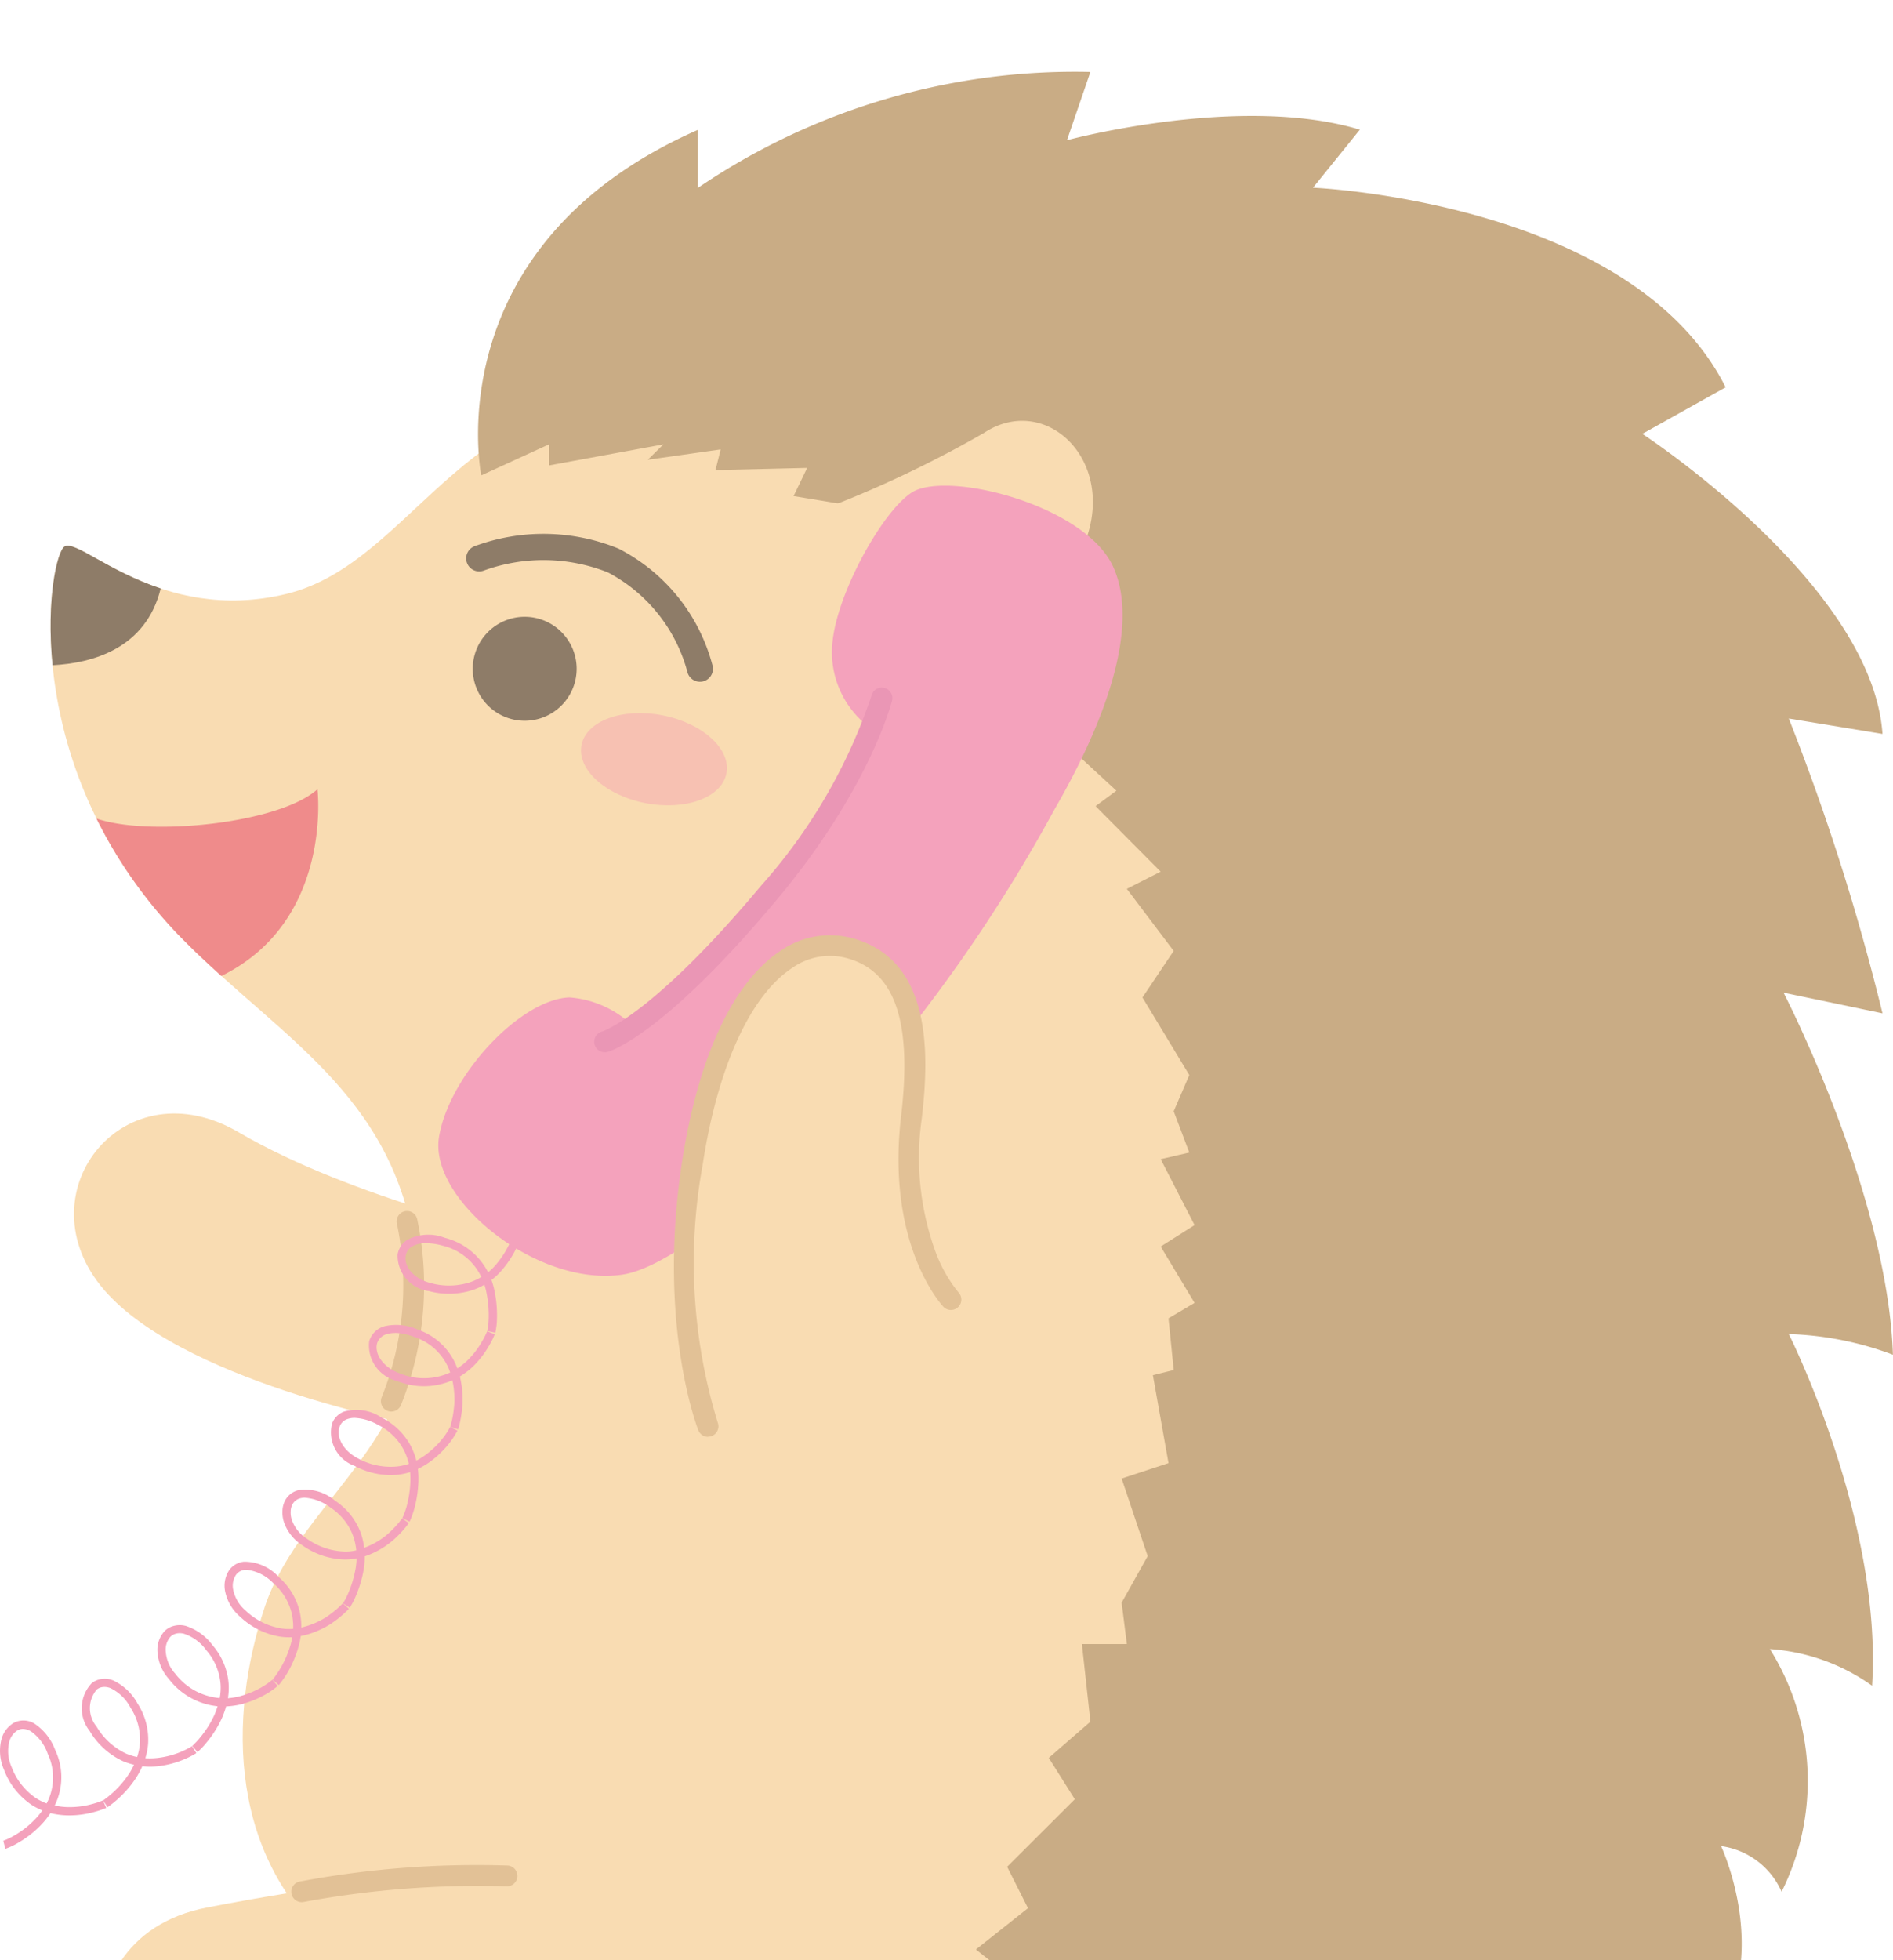 <svg xmlns="http://www.w3.org/2000/svg" xmlns:xlink="http://www.w3.org/1999/xlink" width="86" height="89" viewBox="0 0 86 89">
  <defs>
    <clipPath id="clip-path">
      <rect id="長方形_78" data-name="長方形 78" width="86" height="89" transform="translate(33 2087)" fill="#fff" stroke="#707070" stroke-width="1"/>
    </clipPath>
    <clipPath id="clip-path-2">
      <rect id="長方形_87" data-name="長方形 87" width="86" height="96.526" fill="none"/>
    </clipPath>
  </defs>
  <g id="マスクグループ_4" data-name="マスクグループ 4" transform="translate(-33 -2087)" clip-path="url(#clip-path)">
    <g id="グループ_127" data-name="グループ 127" transform="translate(33 2090.26)">
      <g id="グループ_126" data-name="グループ 126" clip-path="url(#clip-path-2)">
        <path id="パス_856" data-name="パス 856" d="M34.459,154.118s-3.731-.483-13.653,1.437c-7.425,1.437-5.748,11.736,1.677,12.455,5.267.51,28.375.645,32.335-2.156,9.82-6.946,18.443-41.2,12.694-58.2s-15.53-19.988-24.67-20.838c-10.3-.958-12.455,7.665-18.443,9.1-5.762,1.383-9.341-2.635-10.06-2.156s-2.284,10.171,5.509,17.964c4.551,4.551,9.818,7.16,10.539,14.85.719,7.665-5.269,10.3-6.946,15.329s-1.677,11.5,3.353,15.569" transform="translate(-11.412 -72.203)" fill="#f9dcb2"/>
        <path id="パス_857" data-name="パス 857" d="M144.866,94.648a69.451,69.451,0,0,0,17.269,1.879c17.269,0,18.422-1.2,18.422-1.2a11.236,11.236,0,0,0-2.4-3.353,11.5,11.5,0,0,1,4.258,1.437c1.065-2.874-.532-5.988-.532-5.988a32.48,32.48,0,0,1,3.992,1.677c2.4-3.832.177-8.539.177-8.539a3.529,3.529,0,0,1,2.75,2.072,11.267,11.267,0,0,0-.532-11.018,9.039,9.039,0,0,1,4.643,1.665c.473-7.515-3.785-15.969-3.785-15.969a14.755,14.755,0,0,1,4.731.939c-.237-7.28-4.968-16.439-4.968-16.439l4.495.939a102.66,102.66,0,0,0-4.258-13.386l4.258.7c-.473-6.81-10.911-13.625-10.911-13.625l3.785-2.114c-4.258-8.454-18.747-9.062-18.747-9.062l2.129-2.635c-5.441-1.644-13.306.479-13.306.479L157.4.008a30.461,30.461,0,0,0-17.83,5.263V2.636C127.6,7.9,129.727,18.325,129.727,18.325l3.075-1.409v.957l5.2-.957-.71.7,3.312-.47-.236.939,4.165-.1-.617,1.279,2.839.47-.71.7,3.312.47s-1.121.626-1.033.665,3.162.744,3.162.744l-.2.939,3.51,3.053-.473.7,1.892,1.409-.946,1.174,3.312,3.053-.946.7,2.957,2.976-1.537.781,2.129,2.818-1.419,2.114,2.129,3.523-.71,1.644.71,1.874-1.3.3,1.538,2.994-1.538.973,1.538,2.559-1.183.7.236,2.348-.946.235.71,3.992-2.129.7,1.183,3.523-1.183,2.114.237,1.879h-2.042l.386,3.523-1.892,1.644,1.183,1.879L153.619,81.5l.946,1.879L152.2,85.254l1.183.939-3.548,1.644,1.183,1.644-2.129,1.409,1.183.235L145.1,93.239l.946.939Z" transform="translate(-107.863 0)" fill="#c9ac85"/>
        <path id="パス_858" data-name="パス 858" d="M214.97,99.074a51.3,51.3,0,0,0,8.675-3.966c2.972-1.961,6.5,1.658,4.213,5.771s-5.712,3.981-5.712,3.981Z" transform="translate(-178.942 -78.712)" fill="#f9dcb2"/>
        <path id="パス_859" data-name="パス 859" d="M40.635,287.858s-7.914-1.75-13.08-4.777-9.732,2.6-6.3,6.937,14.222,6.335,14.222,6.335Z" transform="translate(-16.702 -234.925)" fill="#f9dcb2"/>
        <path id="パス_860" data-name="パス 860" d="M103.722,317.828a.473.473,0,0,1-.43-.669,13.679,13.679,0,0,0,.695-7.818.473.473,0,1,1,.909-.26,14.565,14.565,0,0,1-.743,8.469.473.473,0,0,1-.431.277" transform="translate(-85.945 -256.996)" fill="#e2c196"/>
        <path id="パス_861" data-name="パス 861" d="M79.425,487.478a.473.473,0,0,1-.084-.938,43.661,43.661,0,0,1,9.453-.725.473.473,0,0,1-.055.944,43.53,43.53,0,0,0-9.229.712.478.478,0,0,1-.085.008" transform="translate(-65.721 -404.371)" fill="#e2c196"/>
        <path id="パス_862" data-name="パス 862" d="M18.715,130.331c-2.423-.807-3.934-2.194-4.373-1.9-.329.219-.835,2.37-.539,5.385,1.813-.093,4.24-.754,4.913-3.484" transform="translate(-11.415 -106.872)" fill="#8e7c68"/>
        <path id="パス_863" data-name="パス 863" d="M132.868,150.016a2.36,2.36,0,1,1-2.36-2.36,2.36,2.36,0,0,1,2.36,2.36" transform="translate(-106.671 -122.91)" fill="#8e7c68"/>
        <path id="パス_864" data-name="パス 864" d="M137.008,131.825a.59.59,0,0,1-.56-.4,7.217,7.217,0,0,0-3.626-4.567,7.944,7.944,0,0,0-5.626-.086.59.59,0,0,1-.437-1.1,9.015,9.015,0,0,1,6.55.107,8.335,8.335,0,0,1,4.258,5.269.591.591,0,0,1-.56.777" transform="translate(-105.207 -104.129)" fill="#8e7c68"/>
        <path id="パス_865" data-name="パス 865" d="M149.457,115.756c-1.255-2.64-6.975-4.193-8.893-3.441-1.3.51-3.587,4.5-3.832,6.884a4.261,4.261,0,0,0,1.791,3.98,33.355,33.355,0,0,1-4.606,6.962,36.082,36.082,0,0,1-6.468,6.32,4.655,4.655,0,0,0-2.67-1.1c-2.2.076-5.446,3.494-5.924,6.328s4.438,6.82,8.316,6.259c3.319-.48,10.39-7.722,12.908-10.936a71.062,71.062,0,0,0,6.727-10.171c3.01-5.205,3.678-8.924,2.65-11.087" transform="translate(-98.909 -93.333)" fill="#f4a2bc"/>
        <path id="パス_866" data-name="パス 866" d="M161.556,183.34a.479.479,0,0,1-.126-.941c.052-.016,2.314-.754,7.213-6.605a24.854,24.854,0,0,0,5.037-8.66.479.479,0,0,1,.929.233c-.041.163-1.048,4.045-5.232,9.042-5.208,6.22-7.6,6.891-7.7,6.916a.475.475,0,0,1-.119.015" transform="translate(-134.082 -138.822)" fill="#ea96b5"/>
        <path id="パス_867" data-name="パス 867" d="M197.634,252.8s-2.463-2.628-1.8-8.274c.412-3.491.179-6.892-2.827-7.692s-6.013,2.53-7.127,9.787.713,11.93.713,11.93" transform="translate(-154.431 -197.045)" fill="#f9dcb2"/>
        <path id="パス_868" data-name="パス 868" d="M184.23,256.68a.473.473,0,0,1-.441-.3c-.076-.2-1.859-4.875-.74-12.173.733-4.779,2.329-8.19,4.495-9.607a3.921,3.921,0,0,1,3.221-.566c3.6.958,3.536,5.142,3.175,8.2a12.51,12.51,0,0,0,.6,5.974,6.5,6.5,0,0,0,1.075,1.922.473.473,0,0,1-.691.646c-.107-.114-2.606-2.855-1.922-8.653.509-4.313-.279-6.594-2.479-7.18a2.957,2.957,0,0,0-2.46.443c-1.91,1.249-3.4,4.514-4.078,8.958a24.743,24.743,0,0,0,.686,11.686.473.473,0,0,1-.44.645" transform="translate(-152.065 -194.702)" fill="#e2c196"/>
        <path id="パス_869" data-name="パス 869" d="M164.083,176.5c-.216,1.1-1.865,1.7-3.684,1.346s-3.119-1.538-2.9-2.638,1.865-1.7,3.684-1.346,3.119,1.538,2.9,2.638" transform="translate(-131.081 -144.642)" fill="#f7c1b2"/>
        <path id="パス_870" data-name="パス 870" d="M.242,452.494l-.093-.359a3.217,3.217,0,0,0,.532-.258,4.219,4.219,0,0,0,.977-.788,3.184,3.184,0,0,0,.267-.334,2.929,2.929,0,0,1-.491-.251,3.339,3.339,0,0,1-1.254-1.6,2.124,2.124,0,0,1-.132-1.3,1.229,1.229,0,0,1,.573-.821.946.946,0,0,1,.976.053,2.476,2.476,0,0,1,.913,1.185,2.873,2.873,0,0,1-.026,2.514,3.327,3.327,0,0,0,.533.069,3.845,3.845,0,0,0,1.175-.138,3.8,3.8,0,0,0,.486-.164l.15.34a4.133,4.133,0,0,1-.537.182A4.241,4.241,0,0,1,3,450.979a3.652,3.652,0,0,1-.709-.1,3.63,3.63,0,0,1-.36.464,4.6,4.6,0,0,1-1.064.858,3.287,3.287,0,0,1-.626.3m.805-5.446a.5.5,0,0,0-.248.065.864.864,0,0,0-.39.581,1.755,1.755,0,0,0,.114,1.074,2.977,2.977,0,0,0,1.111,1.424,2.569,2.569,0,0,0,.485.241,2.525,2.525,0,0,0,.049-2.26,2.057,2.057,0,0,0-.762-1.013.71.71,0,0,0-.36-.111" transform="translate(0 -371.815)" fill="#f4a2bc"/>
        <path id="パス_871" data-name="パス 871" d="M23.421,441.194l-.207-.308a4.461,4.461,0,0,0,.413-.329,4.525,4.525,0,0,0,.793-.923,3.655,3.655,0,0,0,.2-.371,2.981,2.981,0,0,1-.519-.17,3.436,3.436,0,0,1-1.5-1.369,1.656,1.656,0,0,1,.106-2.174.984.984,0,0,1,.985-.106,2.458,2.458,0,0,1,1.085,1.036,3.022,3.022,0,0,1,.483,1.831,2.956,2.956,0,0,1-.127.655,3.062,3.062,0,0,0,.534-.01,3.9,3.9,0,0,0,1.133-.3,3.8,3.8,0,0,0,.453-.234l.2.313a4.08,4.08,0,0,1-.5.259,4.281,4.281,0,0,1-1.245.335,3.373,3.373,0,0,1-.711,0,4.045,4.045,0,0,1-.269.507,4.912,4.912,0,0,1-.862,1,4.721,4.721,0,0,1-.45.357m-.143-5.463a.554.554,0,0,0-.34.113,1.3,1.3,0,0,0-.017,1.684,3.069,3.069,0,0,0,1.333,1.225,2.611,2.611,0,0,0,.51.161,2.6,2.6,0,0,0,.13-.631,2.658,2.658,0,0,0-.428-1.609,2.036,2.036,0,0,0-.906-.886.77.77,0,0,0-.282-.058" transform="translate(-18.531 -362.396)" fill="#f4a2bc"/>
        <path id="パス_872" data-name="パス 872" d="M44.525,426.615l-.246-.279s.04-.035.1-.1a2.953,2.953,0,0,0,.254-.28,4.608,4.608,0,0,0,.65-1.025,4.006,4.006,0,0,0,.148-.4,3.193,3.193,0,0,1-2.214-1.239,2.031,2.031,0,0,1-.514-1.2,1.251,1.251,0,0,1,.316-.968.9.9,0,0,1,.428-.243,1.049,1.049,0,0,1,.532,0,2.45,2.45,0,0,1,1.218.873,3.032,3.032,0,0,1,.735,1.746,2.861,2.861,0,0,1-.032.666,3.075,3.075,0,0,0,.526-.085,4.165,4.165,0,0,0,1.084-.459,3.77,3.77,0,0,0,.408-.293l.244.28a4.058,4.058,0,0,1-.455.328,4.549,4.549,0,0,1-1.188.5,3.5,3.5,0,0,1-.7.1,4.3,4.3,0,0,1-.193.536,4.972,4.972,0,0,1-.7,1.109,3.347,3.347,0,0,1-.284.314c-.071.07-.115.109-.115.109m-.82-5.393a.594.594,0,0,0-.161.021.542.542,0,0,0-.26.145.887.887,0,0,0-.208.685,1.667,1.667,0,0,0,.427.986,2.834,2.834,0,0,0,2.022,1.111,2.512,2.512,0,0,0,.039-.641,2.669,2.669,0,0,0-.65-1.534,2.029,2.029,0,0,0-1.021-.749.8.8,0,0,0-.188-.024" transform="translate(-35.546 -350.319)" fill="#f4a2bc"/>
        <path id="パス_873" data-name="パス 873" d="M63.34,409.226l-.283-.24a4.409,4.409,0,0,0,.3-.425,4.606,4.606,0,0,0,.5-1.1,2.912,2.912,0,0,0,.1-.408,2.7,2.7,0,0,1-.553-.025,3.437,3.437,0,0,1-1.815-.9A2.051,2.051,0,0,1,60.909,405a1.281,1.281,0,0,1,.181-.992.928.928,0,0,1,.667-.382,2.1,2.1,0,0,1,1.585.7,2.994,2.994,0,0,1,.961,1.624,3.167,3.167,0,0,1,.061.664,3.455,3.455,0,0,0,.51-.157,3.794,3.794,0,0,0,.575-.286,4.567,4.567,0,0,0,.431-.315,3.775,3.775,0,0,0,.37-.343l.277.248a4.059,4.059,0,0,1-.411.382,4.955,4.955,0,0,1-.469.342,4.094,4.094,0,0,1-.636.317,3.722,3.722,0,0,1-.674.2,3.258,3.258,0,0,1-.123.564,4.985,4.985,0,0,1-.539,1.2,4.634,4.634,0,0,1-.334.465m-1.46-5.234a.82.82,0,0,0-.084,0,.553.553,0,0,0-.4.226.893.893,0,0,0-.121.705,1.683,1.683,0,0,0,.562.921,3.075,3.075,0,0,0,1.62.807,2.348,2.348,0,0,0,.536.018,2.8,2.8,0,0,0-.052-.646,2.629,2.629,0,0,0-.847-1.423,1.988,1.988,0,0,0-1.212-.612" transform="translate(-50.676 -335.977)" fill="#f4a2bc"/>
        <path id="パス_874" data-name="パス 874" d="M79.628,389.42l-.311-.2s.029-.044.072-.119a2.826,2.826,0,0,0,.167-.335A5.1,5.1,0,0,0,79.9,387.6a3.1,3.1,0,0,0,.037-.418,2.951,2.951,0,0,1-.546.05,3.466,3.466,0,0,1-1.924-.649,2.037,2.037,0,0,1-.822-1.023,1.4,1.4,0,0,1-.077-.535,1.1,1.1,0,0,1,.125-.48.932.932,0,0,1,.613-.463,2.093,2.093,0,0,1,1.663.487,2.994,2.994,0,0,1,1.166,1.482,3.169,3.169,0,0,1,.147.65,3.445,3.445,0,0,0,.487-.223,3.541,3.541,0,0,0,.529-.357,4.563,4.563,0,0,0,.386-.369,3.771,3.771,0,0,0,.32-.387l.307.209a4.034,4.034,0,0,1-.355.431,4.971,4.971,0,0,1-.419.4,3.926,3.926,0,0,1-.588.4,3.753,3.753,0,0,1-.642.283,3.439,3.439,0,0,1-.042.573,5.456,5.456,0,0,1-.372,1.251,3.165,3.165,0,0,1-.187.376c-.05.088-.082.137-.082.137m-2.027-5a.859.859,0,0,0-.2.023.557.557,0,0,0-.374.279.738.738,0,0,0-.081.323,1.033,1.033,0,0,0,.058.4,1.669,1.669,0,0,0,.678.835,3.1,3.1,0,0,0,1.718.585,2.027,2.027,0,0,0,.528-.055,2.814,2.814,0,0,0-.137-.633,2.628,2.628,0,0,0-1.026-1.3,2.191,2.191,0,0,0-1.161-.454" transform="translate(-63.737 -319.683)" fill="#f4a2bc"/>
        <path id="パス_875" data-name="パス 875" d="M93.163,367.574l-.334-.163a3.776,3.776,0,0,0,.182-.483,5.084,5.084,0,0,0,.185-1.191,4.007,4.007,0,0,0-.012-.417,3.145,3.145,0,0,1-.539.116,3.456,3.456,0,0,1-1.987-.4,1.618,1.618,0,0,1-1.019-1.927.927.927,0,0,1,.548-.54,2.068,2.068,0,0,1,1.7.274,3.034,3.034,0,0,1,1.346,1.327,3.14,3.14,0,0,1,.233.627,3.273,3.273,0,0,0,.448-.281,4.052,4.052,0,0,0,.825-.827,3.648,3.648,0,0,0,.262-.422l.332.166a3.94,3.94,0,0,1-.292.472,4.446,4.446,0,0,1-.905.909,3.612,3.612,0,0,1-.6.361,3.948,3.948,0,0,1,.024.567,5.47,5.47,0,0,1-.2,1.288,4.209,4.209,0,0,1-.2.541m-2.5-4.713a.938.938,0,0,0-.339.057.557.557,0,0,0-.335.329c-.173.422.1,1.081.841,1.46a3.087,3.087,0,0,0,1.774.359,2.71,2.71,0,0,0,.524-.118,2.784,2.784,0,0,0-.219-.61,2.666,2.666,0,0,0-1.186-1.164,2.4,2.4,0,0,0-1.06-.314" transform="translate(-74.551 -301.739)" fill="#f4a2bc"/>
        <path id="パス_876" data-name="パス 876" d="M103.945,344.156l-.354-.113a4.28,4.28,0,0,0,.117-.5,5.313,5.313,0,0,0,.068-.545,3.839,3.839,0,0,0-.02-.652,3.781,3.781,0,0,0-.069-.418,3.241,3.241,0,0,1-2.526.026,1.655,1.655,0,0,1-1.252-1.8,1,1,0,0,1,.731-.689,2.385,2.385,0,0,1,1.486.165,2.907,2.907,0,0,1,1.787,1.759,3.336,3.336,0,0,0,.424-.329,3.992,3.992,0,0,0,.709-.915,3.676,3.676,0,0,0,.222-.443l.346.134a3.984,3.984,0,0,1-.247.5,4.355,4.355,0,0,1-.779,1,3.618,3.618,0,0,1-.562.42,4.093,4.093,0,0,1,.1.557,4.2,4.2,0,0,1,.021.717,5.727,5.727,0,0,1-.072.583,4.63,4.63,0,0,1-.129.553m-2.864-4.386a1.206,1.206,0,0,0-.34.044.631.631,0,0,0-.475.43c-.12.44.229,1.067,1.021,1.357a2.87,2.87,0,0,0,2.3-.036,2.542,2.542,0,0,0-1.593-1.6,2.547,2.547,0,0,0-.911-.2" transform="translate(-83.136 -282.517)" fill="#f4a2bc"/>
        <path id="パス_877" data-name="パス 877" d="M112.117,318.982l-.363-.079s.011-.051.024-.135l.008-.057a2.355,2.355,0,0,0,.031-.307,5.055,5.055,0,0,0-.092-1.2,3.165,3.165,0,0,0-.1-.4,3.077,3.077,0,0,1-.5.231,3.479,3.479,0,0,1-2.023.058,1.625,1.625,0,0,1-1.42-1.663.97.97,0,0,1,.441-.664,2.06,2.06,0,0,1,1.7-.092,3.043,3.043,0,0,1,1.969,1.567,2.722,2.722,0,0,0,.373-.366,4.324,4.324,0,0,0,.8-1.44l.357.1a4.646,4.646,0,0,1-.878,1.578,3.079,3.079,0,0,1-.5.478,3.477,3.477,0,0,1,.149.543,5.415,5.415,0,0,1,.1,1.284,2.685,2.685,0,0,1-.034.351l-.008.057c-.016.1-.029.16-.029.16m-3.149-4.067a1.193,1.193,0,0,0-.649.158.6.6,0,0,0-.276.414c-.081.453.324,1.038,1.142,1.241a3.117,3.117,0,0,0,1.809-.047,2.7,2.7,0,0,0,.486-.23,2.618,2.618,0,0,0-1.759-1.424,2.919,2.919,0,0,0-.753-.112" transform="translate(-89.618 -261.733)" fill="#f4a2bc"/>
        <path id="パス_878" data-name="パス 878" d="M26.154,195.7a21.183,21.183,0,0,0,4.052,5.617c.533.533,1.077,1.039,1.621,1.531,5.085-2.489,4.367-8.477,4.367-8.477-1.749,1.565-7.665,2.156-10.04,1.329" transform="translate(-21.771 -161.795)" fill="#ef8b8b"/>
      </g>
    </g>
  </g>
</svg>
